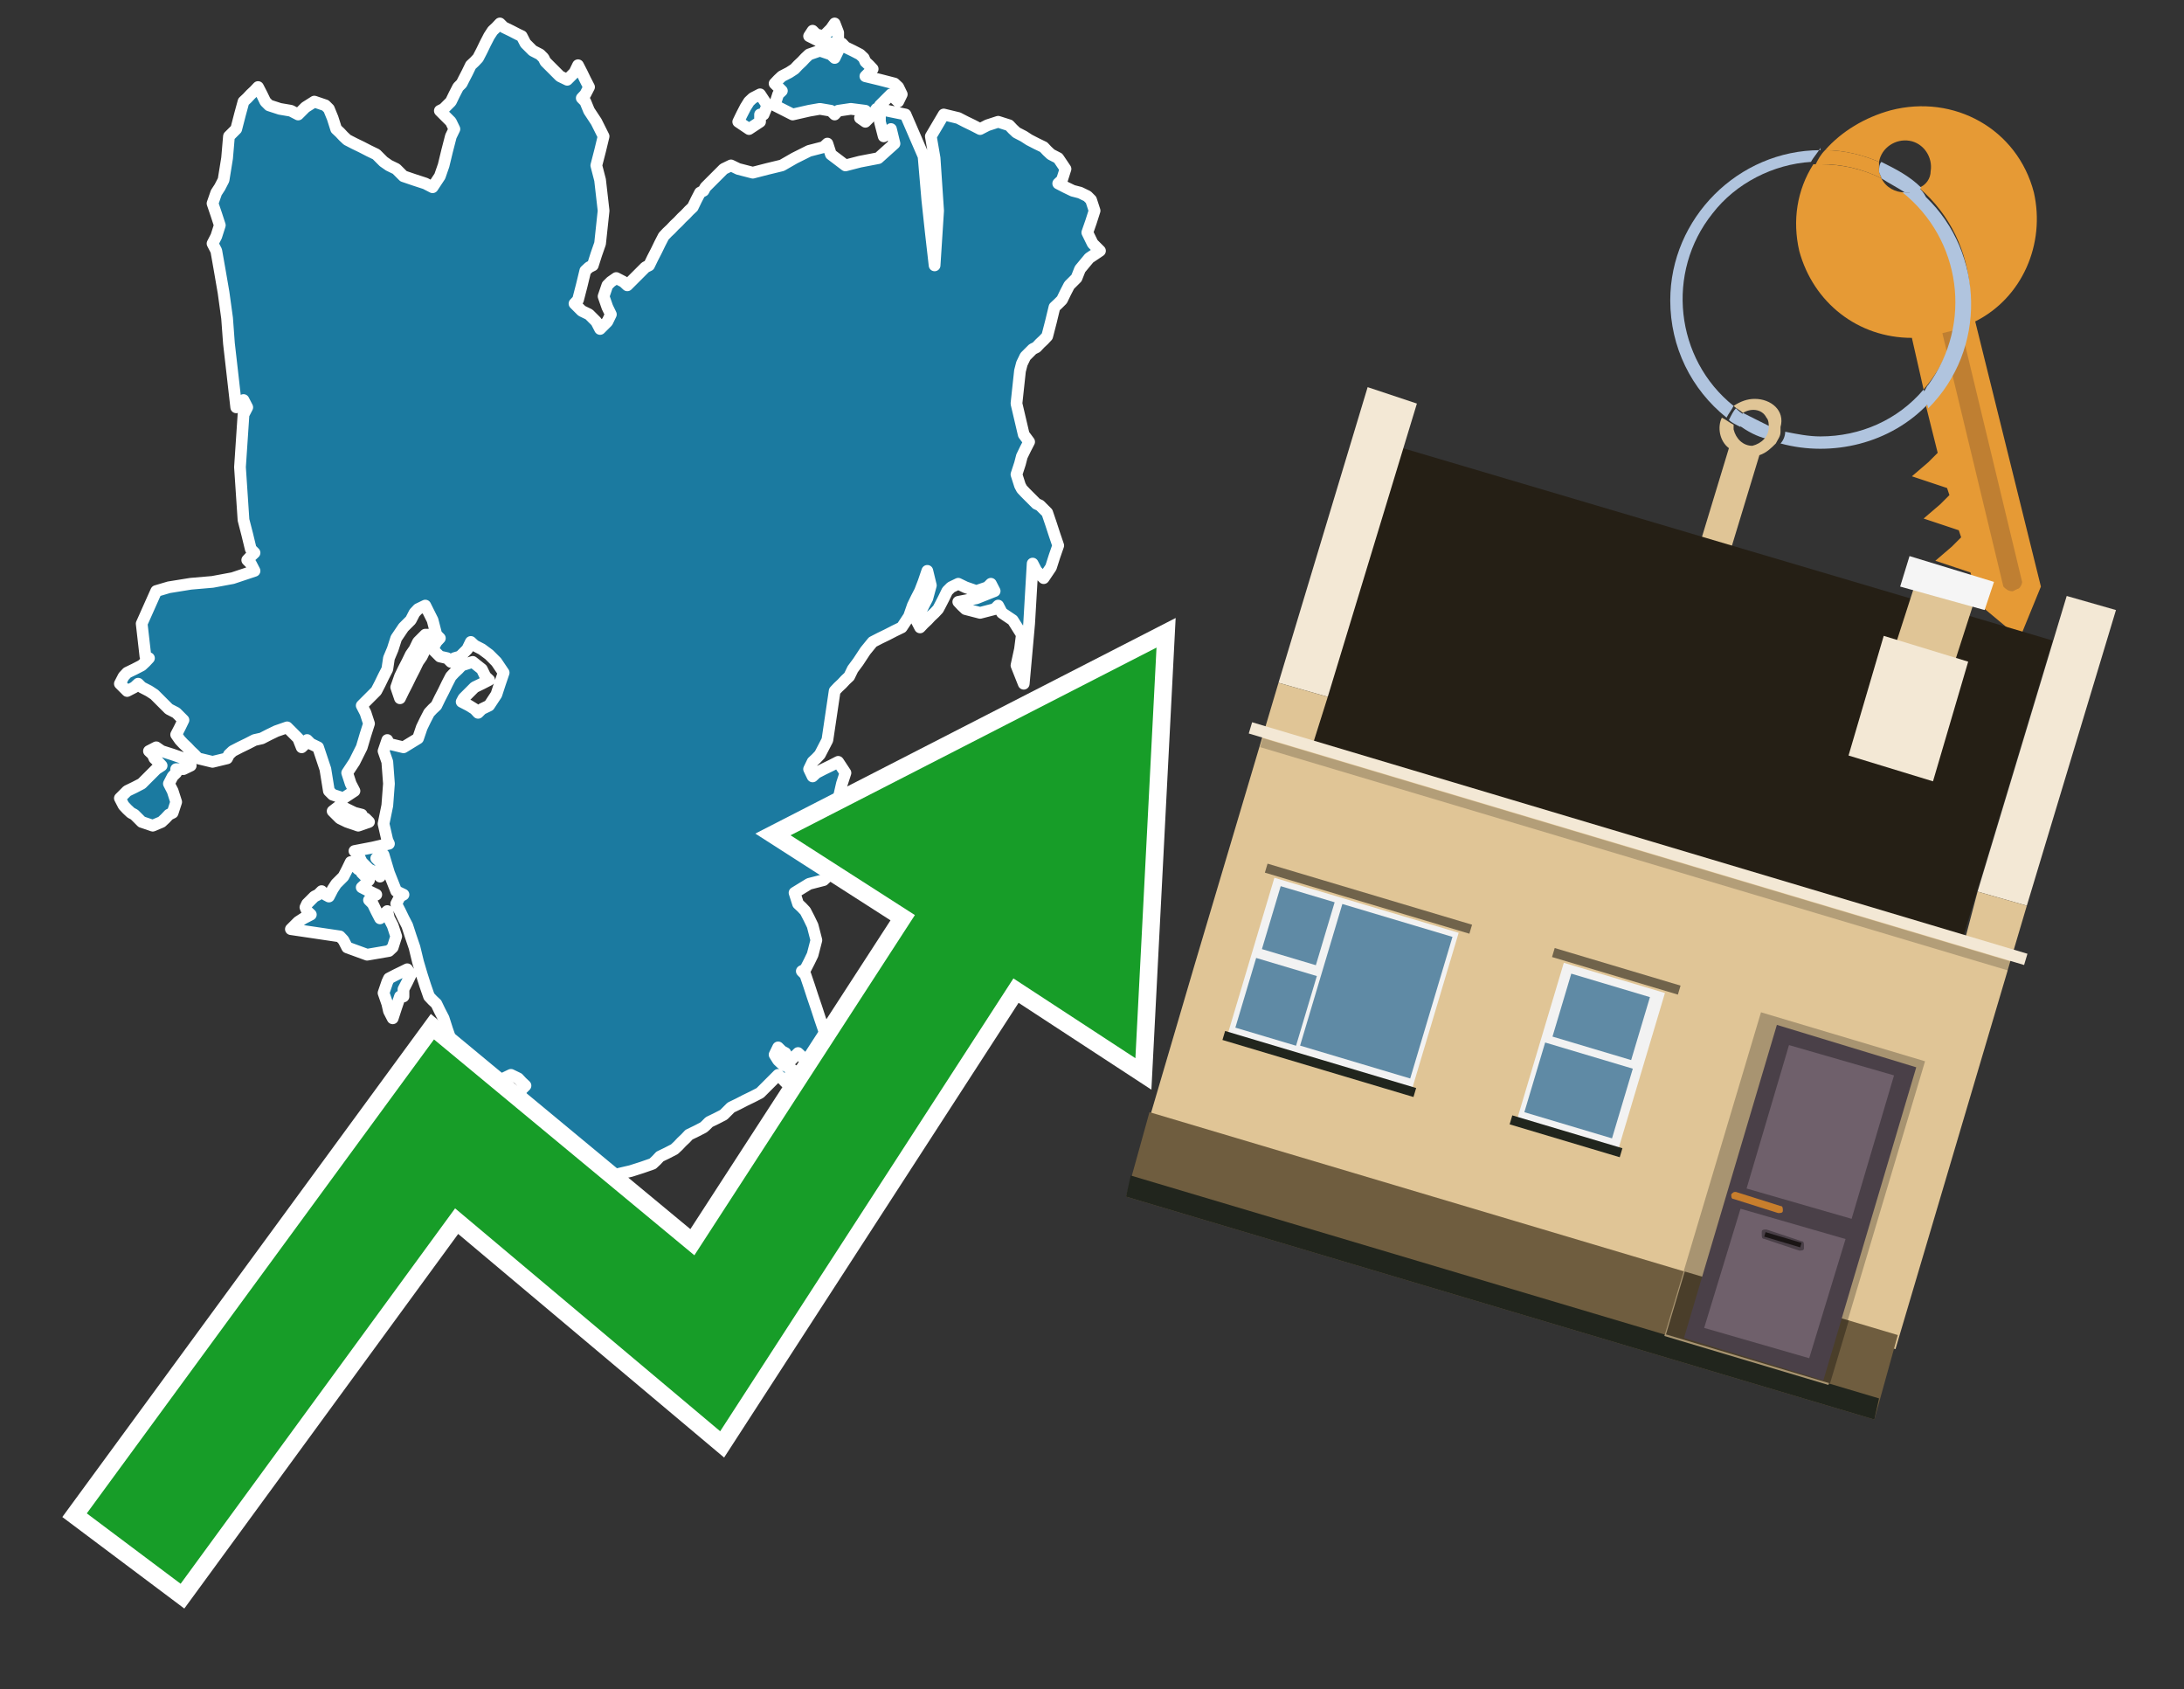 <?xml version="1.0" encoding="utf-8"?>
<!-- Generator: Adobe Illustrator 26.0.3, SVG Export Plug-In . SVG Version: 6.00 Build 0)  -->
<svg version="1.1" id="Text" xmlns="http://www.w3.org/2000/svg" xmlns:xlink="http://www.w3.org/1999/xlink" x="0px" y="0px"
	 width="93.1px" height="72px" viewBox="0 0 93.1 72" style="enable-background:new 0 0 93.1 72;" xml:space="preserve">
<rect x="0" y="0" width="93.1" height="72" fill="#333333" stroke="none"/>
<style type="text/css">
	.st0{fill:#1B7AA0;stroke:#FFFFFF;stroke-width:0.5;stroke-linejoin:round;}
	.st1{fill:none;stroke:#FFFFFF;stroke-width:1.5;stroke-miterlimit:10;}
	.st2{fill:#179D28;}
	.st3{fill:#E69A35;}
	.st4{fill:#B0C4DE;}
	.st5{fill:#E0C596;}
	.st6{fill:#BF7F32;}
	.st7{fill-rule:evenodd;clip-rule:evenodd;fill:#251F15;}
	.st8{fill-rule:evenodd;clip-rule:evenodd;fill:#F3E8D5;}
	.st9{fill-rule:evenodd;clip-rule:evenodd;fill:#E0C596;}
	.st10{fill-rule:evenodd;clip-rule:evenodd;fill:#6F5D3F;}
	.st11{fill-rule:evenodd;clip-rule:evenodd;fill:#21251D;}
	.st12{fill-rule:evenodd;clip-rule:evenodd;fill:#F5F5F5;}
	.st13{opacity:0.2;fill-rule:evenodd;clip-rule:evenodd;}
	.st14{fill-rule:evenodd;clip-rule:evenodd;fill:#A89471;}
	.st15{fill-rule:evenodd;clip-rule:evenodd;fill:#4A3E2A;}
	.st16{fill:#4A4048;}
	.st17{fill:#6F606B;}
	.st18{fill:#C87E2C;}
	.st19{fill:#1A1515;}
	.st20{fill-rule:evenodd;clip-rule:evenodd;fill:#F2F2F2;}
	.st21{fill-rule:evenodd;clip-rule:evenodd;fill:#5F8AA5;}
	.st22{fill-rule:evenodd;clip-rule:evenodd;fill:#70634B;}
</style>
<path class="st0" d="M17.05,42.47L16.89,42.94L16.74,43.4L16.58,43.09L16.51,42.78L16.35,42.32L16.51,41.85L16.58,41.7L16.89,41.54L17.2,41.39L17.36,41.31L17.51,41.54L17.36,41.85L17.2,42.16L17.2,42.47ZM15.58,34.88L15.73,35.03L15.27,35.19L14.8,35.03L14.49,34.88L14.18,34.57L14.49,34.33L14.8,34.49L15.11,34.64L15.42,34.72L15.42,34.88ZM15.42,37.2L15.58,37.36L15.73,37.51L15.58,37.67L15.42,37.82L15.73,37.98L16.04,38.13L15.89,38.21L15.73,38.36L15.89,38.52L16.04,38.83L16.2,39.14L16.35,38.98L16.51,38.83L16.58,39.14L16.74,39.45L16.89,39.91L16.74,40.38L16.58,40.53L15.65,40.69L14.8,40.38L14.64,40.07L14.49,39.91L13.48,39.76L12.4,39.6L12.55,39.45L12.71,39.29L12.94,39.14L13.25,38.98L13.09,38.83L13.02,38.67L13.09,38.52L13.25,38.36L13.4,38.21L13.56,38.13L13.71,37.98L13.87,38.13L14.02,38.21L14.18,37.9L14.33,37.67L14.49,37.51L14.64,37.36L14.8,37.05L14.95,36.74L15.11,36.89L15.27,37.05L15.42,37.05ZM7.51,32.94L7.36,33.09L7.2,33.4L7.36,33.71L7.51,34.18L7.36,34.64L7.2,34.72L7.05,34.88L6.89,35.03L6.51,35.19L6.04,35.03L5.89,34.88L5.73,34.72L5.58,34.64L5.42,34.49L5.27,34.33L5.11,34.02L5.42,33.71L5.73,33.56L6.04,33.4L6.35,33.09L6.66,32.78L6.89,32.63L6.74,32.47L6.58,32.32L6.51,32.16L6.35,32.01L6.66,31.85L6.89,32.01L7.36,32.16L7.82,32.32L7.98,32.47L8.13,32.63L7.82,32.78L7.51,32.78ZM18.44,27.2L18.29,27.36L18.13,27.67L17.98,27.98L17.82,28.21L17.67,28.52L17.51,28.83L17.36,29.14L17.2,29.45L17.05,29.76L16.89,29.29L17.05,28.83L17.2,28.52L17.36,28.21L17.51,27.9L17.67,27.67L17.82,27.36L18.13,27.05L18.44,27.05ZM37.67,4.64L37.82,4.72L38.6,4.88L39.37,6.66L39.53,8.52L39.68,9.91L39.84,11.31L39.99,8.98L39.84,6.74L39.68,5.81L40.23,4.88L40.85,5.03L41.16,5.19L41.47,5.34L41.78,5.5L42.09,5.34L42.55,5.19L43.02,5.34L43.17,5.5L43.33,5.65L43.64,5.81L43.87,5.96L44.18,6.12L44.49,6.27L44.64,6.43L44.8,6.58L45.11,6.74L45.42,7.2L45.27,7.67L45.11,7.82L45.42,7.98L45.73,8.13L46.04,8.21L46.35,8.36L46.51,8.52L46.66,8.98L46.51,9.45L46.35,9.91L46.58,10.38L46.89,10.69L46.43,11.0L46.04,11.47L45.89,11.85L45.73,12.01L45.58,12.16L45.42,12.47L45.27,12.78L45.11,12.94L44.95,13.09L44.8,13.71L44.64,14.33L44.49,14.49L44.33,14.64L44.18,14.8L44.02,14.88L43.87,15.03L43.71,15.19L43.56,15.5L43.48,15.81L43.33,17.2L43.64,18.52L43.87,18.83L43.71,19.14L43.56,19.45L43.48,19.76L43.33,20.22L43.48,20.69L43.56,20.84L43.71,21.0L43.87,21.16L44.02,21.31L44.18,21.47L44.33,21.54L44.49,21.7L44.64,21.85L44.8,22.32L44.95,22.78L45.11,23.25L44.95,23.71L44.8,24.18L44.49,24.64L44.18,24.33L44.02,24.02L43.87,26.58L43.64,29.14L43.33,28.36L43.48,27.67L43.56,27.05L43.17,26.43L42.71,26.12L42.55,25.81L42.4,25.96L41.78,26.12L41.16,25.96L41.0,25.81L40.85,25.65L41.62,25.5L42.4,25.19L42.24,24.88L42.09,25.03L41.62,25.19L41.16,25.03L40.85,24.88L40.54,25.03L40.38,25.19L40.23,25.5L40.07,25.81L39.99,25.96L39.84,26.12L39.68,26.27L39.53,26.43L39.37,26.58L39.22,26.74L39.06,26.43L39.22,26.12L39.37,25.81L39.53,25.5L39.68,24.95L39.53,24.33L39.37,24.8L39.22,25.19L39.06,25.5L38.91,25.81L38.75,26.27L38.44,26.74L38.13,26.89L37.82,27.05L37.51,27.2L37.2,27.36L36.89,27.74L36.58,28.21L36.35,28.52L36.2,28.83L36.04,28.98L35.89,29.14L35.73,29.29L35.58,29.45L35.42,30.53L35.27,31.54L35.11,31.85L34.95,32.16L34.8,32.32L34.64,32.47L34.49,32.78L34.64,33.09L34.8,32.94L35.11,32.78L35.42,32.63L35.73,32.47L36.04,32.94L35.89,33.4L35.73,34.1L35.58,34.88L35.42,36.12L35.27,37.36L35.11,37.51L34.49,37.67L33.87,38.05L34.02,38.52L34.18,38.67L34.33,38.83L34.49,39.14L34.64,39.45L34.8,40.07L34.64,40.69L34.49,41.0L34.33,41.31L34.18,41.39L34.33,41.54L34.49,42.01L34.64,42.47L34.8,42.94L34.95,43.4L35.11,43.87L35.42,44.33L35.73,44.64L35.58,44.88L35.42,45.03L35.27,45.19L35.11,45.34L35.73,45.5L36.35,45.34L36.58,45.19L36.89,45.34L37.05,45.5L37.2,45.65L36.89,45.81L36.66,45.96L36.2,46.12L35.73,46.27L35.42,46.43L35.11,46.58L34.95,46.74L34.8,46.58L34.64,46.43L34.49,46.27L34.33,46.12L34.18,45.96L34.49,45.81L34.8,45.65L34.64,45.5L34.49,45.34L34.33,45.19L34.18,45.03L34.02,44.88L33.87,45.03L33.71,45.19L33.56,45.03L33.48,44.88L33.33,44.8L33.17,44.64L33.02,44.95L33.17,45.19L33.33,45.34L33.64,45.5L33.87,45.65L33.71,45.81L33.56,45.96L33.48,46.12L33.33,45.96L33.17,45.81L33.02,45.96L32.86,46.12L32.71,46.27L32.55,46.43L32.4,46.58L32.09,46.74L31.78,46.89L31.47,47.05L31.16,47.2L31.0,47.36L30.85,47.51L30.54,47.67L30.23,47.82L30.07,47.98L29.99,48.05L29.68,48.21L29.37,48.36L29.22,48.52L29.06,48.67L28.91,48.83L28.75,48.98L28.44,49.14L28.13,49.29L27.98,49.45L27.82,49.6L27.36,49.76L26.89,49.91L26.2,50.07L25.42,49.91L25.27,49.76L25.11,49.91L24.8,50.07L24.49,50.22L23.79,50.38L23.02,50.53L22.86,50.69L22.71,50.84L22.24,51.0L21.78,50.84L22.09,50.69L22.4,50.07L22.24,49.45L22.09,48.83L21.78,48.21L21.47,47.59L21.78,47.05L22.09,46.74L22.24,46.43L22.4,46.27L22.24,46.12L22.09,45.96L21.78,45.81L21.47,45.96L21.16,46.12L20.85,45.96L20.54,45.81L20.23,45.96L19.84,46.12L19.37,45.96L19.53,45.81L19.68,45.65L19.53,45.5L19.37,45.34L19.22,45.19L19.06,45.03L19.22,44.88L19.37,44.64L19.22,44.33L19.06,43.87L18.91,43.4L18.75,43.09L18.6,42.78L18.44,42.63L18.29,42.47L18.13,42.01L17.98,41.54L17.82,41.0L17.67,40.38L17.51,39.91L17.36,39.45L17.2,39.14L17.05,38.83L16.89,38.52L17.05,38.21L17.2,38.13L16.89,37.98L16.58,37.2L16.35,36.43L16.04,36.58L16.2,36.74L16.35,37.05L16.2,37.36L16.04,37.2L15.73,37.05L15.42,36.74L15.27,36.43L15.11,36.27L15.89,36.12L16.58,35.96L16.51,35.81L16.35,35.11L16.51,34.33L16.58,33.4L16.51,32.47L16.35,32.01L16.51,31.54L16.58,31.7L17.2,31.85L17.82,31.47L17.98,31.0L18.13,30.69L18.29,30.38L18.44,30.22L18.6,30.07L18.75,29.76L18.91,29.45L19.06,29.14L19.22,28.83L19.37,28.67L19.53,28.52L19.68,28.36L20.15,28.21L20.54,28.52L20.69,28.83L20.85,28.98L20.54,29.14L20.23,29.29L20.07,29.45L19.92,29.6L19.76,29.76L19.68,29.91L19.99,30.07L20.23,30.22L20.38,30.38L20.54,30.22L20.85,30.07L21.16,29.6L21.31,29.14L21.47,28.67L21.16,28.21L20.85,27.9L20.54,27.67L20.23,27.51L20.07,27.36L19.92,27.67L19.61,27.98L19.37,28.05L19.22,28.21L19.06,28.05L18.75,27.98L18.44,27.67L18.6,27.36L18.75,27.2L18.6,27.05L18.44,26.43L18.13,25.81L17.82,25.96L17.67,26.12L17.51,26.43L17.2,26.74L16.89,27.2L16.74,27.67L16.58,28.05L16.51,28.52L16.35,28.83L16.2,29.14L16.04,29.45L15.73,29.76L15.42,30.07L15.58,30.38L15.73,30.84L15.58,31.31L15.42,31.85L15.11,32.47L14.8,32.94L14.95,33.4L15.11,33.71L14.64,34.02L14.18,33.87L14.02,33.71L13.87,32.78L13.56,31.85L13.25,31.7L13.09,31.54L13.02,31.7L12.86,31.85L12.71,31.47L12.24,31.0L11.78,31.16L11.47,31.31L11.16,31.47L10.85,31.54L10.54,31.7L10.23,31.85L9.92,32.01L9.76,32.16L9.68,32.32L9.06,32.47L8.44,32.32L8.29,32.16L8.13,32.01L7.98,31.85L7.82,31.7L7.67,31.54L7.51,31.31L7.67,31.0L7.82,30.69L7.51,30.38L7.2,30.22L7.05,30.07L6.89,29.91L6.74,29.76L6.58,29.6L6.35,29.45L6.04,29.29L5.89,29.14L5.73,29.29L5.42,29.45L5.11,29.14L5.27,28.83L5.42,28.67L5.73,28.52L6.04,28.36L6.2,28.21L6.35,28.05L6.2,27.98L6.04,26.58L6.66,25.19L7.2,25.03L8.13,24.88L9.06,24.8L9.92,24.64L10.85,24.33L10.69,24.02L10.54,23.87L10.69,23.71L10.85,23.56L10.69,23.4L10.54,22.78L10.38,22.16L10.23,19.91L10.38,17.67L10.54,17.36L10.38,17.05L10.23,17.2L10.07,17.36L9.92,16.04L9.76,14.64L9.68,13.56L9.53,12.47L9.37,11.54L9.22,10.69L9.06,10.38L9.22,10.07L9.37,9.6L9.22,9.14L9.06,8.67L9.22,8.21L9.37,7.98L9.53,7.67L9.68,6.74L9.76,5.81L9.92,5.65L10.07,5.5L10.23,4.88L10.38,4.33L10.54,4.18L10.69,4.02L10.85,3.87L11.0,3.71L11.16,4.02L11.31,4.33L11.47,4.49L11.93,4.64L12.4,4.72L12.71,4.88L13.02,4.57L13.4,4.33L13.87,4.49L14.02,4.64L14.18,5.03L14.33,5.5L14.49,5.65L14.64,5.81L14.8,5.96L15.11,6.12L15.42,6.27L15.73,6.43L16.04,6.58L16.2,6.74L16.35,6.89L16.58,7.05L16.89,7.2L17.05,7.36L17.2,7.51L17.67,7.67L18.13,7.82L18.44,7.98L18.75,7.51L18.91,7.05L19.06,6.43L19.22,5.81L19.37,5.5L19.22,5.19L19.06,5.03L18.91,4.88L18.75,4.72L18.91,4.64L19.06,4.49L19.22,4.33L19.37,4.02L19.53,3.71L19.68,3.56L19.76,3.4L19.92,3.09L20.07,2.78L20.23,2.63L20.38,2.47L20.54,2.16L20.69,1.85L20.85,1.54L21.0,1.31L21.16,1.16L21.31,1.0L21.47,1.16L21.78,1.31L22.09,1.47L22.24,1.54L22.4,1.85L22.71,2.16L23.02,2.32L23.17,2.47L23.25,2.63L23.4,2.78L23.56,2.94L23.71,3.09L23.87,3.25L24.18,3.4L24.49,3.09L24.64,2.78L24.8,3.09L24.95,3.4L25.11,3.71L24.95,4.02L24.8,4.18L24.95,4.33L25.11,4.72L25.42,5.19L25.73,5.81L25.58,6.43L25.42,7.05L25.58,7.67L25.73,8.98L25.58,10.38L25.42,10.84L25.27,11.31L25.11,11.39L24.95,11.54L24.8,12.16L24.64,12.78L24.49,12.94L24.64,13.09L24.8,13.25L25.11,13.4L25.42,13.71L25.58,14.02L25.73,13.87L25.89,13.71L26.04,13.4L25.89,13.09L25.73,12.63L25.89,12.16L26.04,12.01L26.27,11.85L26.58,12.01L26.74,12.16L26.89,12.01L27.05,11.85L27.2,11.7L27.36,11.54L27.51,11.39L27.67,11.31L27.82,11.0L27.98,10.69L28.13,10.38L28.29,10.07L28.44,9.91L28.6,9.76L28.75,9.6L28.91,9.45L29.06,9.29L29.22,9.14L29.37,8.98L29.53,8.83L29.68,8.52L29.84,8.21L29.99,8.13L30.07,7.98L30.23,7.82L30.38,7.67L30.54,7.51L30.69,7.36L30.85,7.2L31.16,7.05L31.47,7.2L32.09,7.36L32.71,7.2L33.33,7.05L33.87,6.74L34.49,6.43L35.11,6.27L35.27,6.12L35.42,6.58L36.04,7.05L36.66,6.89L37.44,6.74L38.13,6.12L37.98,5.5L37.82,5.65L37.67,5.81L37.51,5.19L37.51,4.64ZM32.4,5.19L31.93,5.5L31.47,5.19L31.62,4.88L31.78,4.57L31.93,4.33L32.09,4.18L32.4,4.02L32.71,4.49L32.55,4.88L32.4,4.88ZM37.36,4.64L37.2,4.88L36.89,5.19L36.66,5.03L36.82,4.88L36.89,4.72L36.27,4.64L35.73,4.72L35.58,4.88L35.42,4.72L34.95,4.64L34.49,4.72L33.79,4.88L33.02,4.49L33.17,4.02L33.33,3.87L33.17,3.71L33.02,3.56L33.17,3.4L33.33,3.25L33.64,3.09L33.87,2.94L34.02,2.78L34.18,2.63L34.33,2.47L34.49,2.32L34.95,2.16L35.42,2.32L35.58,2.47L35.73,2.16L35.89,1.85L36.04,2.01L36.35,2.16L36.66,2.32L36.82,2.47L36.89,2.63L37.05,2.78L37.2,2.94L37.05,3.09L36.89,3.25L37.51,3.4L38.13,3.56L38.29,3.71L38.44,4.02L38.29,4.33L38.13,4.18L37.98,4.02L37.82,4.18L37.67,4.33L37.51,4.49L37.51,4.64ZM35.11,1.85L34.49,1.54L34.64,1.31L34.8,1.47L35.11,1.54L35.42,1.23L35.58,1.0L35.73,1.39L35.73,1.85Z"/>
<polygon class="st1" points="49.3,27.6 33.7,35.6 39,39 29.6,53.5 18.5,44.3 3.7,64.5 7.7,67.5 19.4,51.5 30.7,61 43.2,41.7 
	48.4,45.1 "/>
<polygon class="st2" points="49.3,27.6 33.7,35.6 39,39 29.6,53.5 18.5,44.3 3.7,64.5 7.7,67.5 19.4,51.5 30.7,61 43.2,41.7 
	48.4,45.1 "/>
<path class="st3" d="M80.2,7.6c0-0.1-0.1-0.2-0.1-0.3c0-0.1,0-0.3,0-0.4c-0.7-0.3-1.5-0.5-2.3-0.5c-0.2,0.2-0.3,0.4-0.4,0.6
	c0.1,0,0.2,0,0.3,0C78.5,7,79.4,7.2,80.2,7.6z"/>
<path class="st4" d="M77.6,6.4c-3.5,0-6.4,2.9-6.4,6.4c0,2,0.9,3.8,2.4,5c0.1-0.2,0.2-0.3,0.3-0.5c-2.5-2-2.9-5.7-0.9-8.2
	c1-1.3,2.6-2.1,4.2-2.2c0.1-0.2,0.3-0.4,0.4-0.6V6.4z"/>
<path class="st3" d="M84.2,13.7c2-1,3-3.3,2.5-5.5C86,5.5,83.3,4,80.6,4.7c-1.1,0.3-2.1,0.9-2.8,1.7c0.8,0,1.6,0.2,2.3,0.5
	c0.1-0.6,0.7-1,1.3-0.9c0.6,0.1,1,0.7,0.9,1.3c0,0.3-0.2,0.6-0.5,0.7c2.7,2.3,2.9,6.4,0.6,9c-0.1,0.1-0.2,0.2-0.3,0.3l0.5,2
	l-0.4,0.4l-0.7,0.6l0.9,0.3l0.6,0.2l0.1,0.3l-0.4,0.4L82,22.1l0.9,0.3l0.6,0.2l0.1,0.3l-0.4,0.4l-0.7,0.6l0.9,0.3l0.6,0.2l0.3,1.3
	l1.8,1.5L87,25L84.2,13.7z"/>
<path class="st3" d="M81.2,8.2c-0.4,0-0.8-0.2-1-0.6C79.4,7.2,78.5,7,77.6,7c-0.1,0-0.2,0-0.3,0c-0.7,1.1-0.9,2.4-0.6,3.7
	c0.6,2.2,2.5,3.7,4.8,3.7l0.5,2.2c2.1-2.4,1.9-6.1-0.6-8.2C81.3,8.3,81.2,8.3,81.2,8.2z"/>
<path class="st4" d="M74.1,18.1c0.4,0.3,0.8,0.5,1.2,0.6c0.1-0.1,0.2-0.3,0.2-0.5l0,0c-0.4-0.2-0.8-0.4-1.2-0.6
	C74.2,17.8,74.1,17.9,74.1,18.1z"/>
<path class="st4" d="M74.4,17.7c-0.2-0.1-0.3-0.2-0.4-0.3c-0.1,0.1-0.2,0.3-0.3,0.5c0.1,0.1,0.3,0.2,0.5,0.3
	C74.1,17.9,74.2,17.8,74.4,17.7z"/>
<path class="st5" d="M74.8,17c-0.3,0-0.6,0.1-0.9,0.3c0.1,0.1,0.3,0.2,0.4,0.3c0.3-0.2,0.8-0.2,1,0.2c0.1,0.1,0.1,0.3,0.1,0.4l0,0
	c0,0.4-0.3,0.7-0.7,0.8c-0.4,0-0.7-0.3-0.8-0.7c0,0,0,0,0-0.1v-0.1c-0.2-0.1-0.3-0.2-0.5-0.3c-0.2,0.4-0.1,1,0.3,1.3l-1.7,5.6
	l1.3,0.3l1.7-5.6c0.3-0.1,0.5-0.3,0.7-0.5c0.1-0.2,0.2-0.3,0.2-0.5c0-0.1,0-0.1,0-0.2C76.1,17.5,75.5,17,74.8,17z"/>
<path class="st6" d="M86,25.1l-0.2,0.1c-0.2,0-0.3-0.1-0.4-0.2l0,0l-2.6-10.8l0.8-0.2l2.6,10.8C86.2,24.9,86.1,25.1,86,25.1L86,25.1
	z"/>
<path class="st4" d="M80.1,7.3c0,0.1,0.1,0.2,0.1,0.3c0.3,0.2,0.7,0.4,1,0.6c0.1,0,0.2,0,0.3,0c0.1,0,0.3-0.1,0.4-0.2
	c-0.5-0.5-1.1-0.8-1.7-1.1C80.1,7,80.1,7.2,80.1,7.3z"/>
<path class="st4" d="M77.6,18.6c-0.5,0-1-0.1-1.5-0.2c0,0.2-0.1,0.4-0.2,0.5c2.2,0.6,4.7,0,6.3-1.7L82,16.6
	C80.9,17.9,79.3,18.6,77.6,18.6z"/>
<path class="st4" d="M81.8,8c-0.1,0.1-0.2,0.1-0.4,0.2c-0.1,0-0.2,0-0.3,0c2.5,2,3,5.6,1.1,8.2c-0.1,0.1-0.1,0.2-0.2,0.3l0.2,0.7
	c2.5-2.5,2.4-6.6-0.1-9C82,8.2,81.9,8.1,81.8,8L81.8,8z"/>
<g>
	<polygon class="st7" points="56,31.6 83.7,39.9 87.5,27.3 59.8,19.1 56,31.6 	"/>
	<polygon class="st8" points="54.5,29.1 56.6,29.7 60.4,17.2 58.3,16.5 54.5,29.1 	"/>
	<polygon class="st8" points="84.3,38 86.4,38.6 90.2,26 88.1,25.4 84.3,38 	"/>
	<polygon class="st9" points="50.9,41.2 54.5,29.1 56.6,29.7 56,31.6 83.8,39.9 84.3,38 86.4,38.6 80.8,57.5 48.9,48 	"/>
	<polygon class="st10" points="48,51 49,47.4 80.9,56.9 79.9,60.5 48,51 	"/>
	<polygon class="st11" points="48,51 48.2,50.1 80.1,59.6 79.9,60.5 48,51 	"/>
	<polygon class="st9" points="81.7,24.7 84.2,25.5 83.2,28.6 80.7,27.8 81.7,24.7 	"/>
	<polygon class="st12" points="81.4,23.7 85,24.8 84.6,26 81,25 81.4,23.7 	"/>
	
		<rect x="52.6" y="35.7" transform="matrix(0.958 0.286 -0.286 0.958 13.195 -18.462)" class="st8" width="34.5" height="0.5"/>
	
		<rect x="53.1" y="36.2" transform="matrix(0.958 0.286 -0.286 0.958 13.313 -18.407)" class="st13" width="33.3" height="0.4"/>
	<polygon class="st8" points="80.3,27.1 83.9,28.2 82.4,33.3 78.8,32.2 80.3,27.1 	"/>
	<g>
		
			<rect x="72.9" y="43.9" transform="matrix(0.958 0.286 -0.286 0.958 17.785 -19.762)" class="st14" width="7.3" height="14.4"/>
		
			<rect x="71.3" y="55.2" transform="matrix(-0.958 -0.286 0.286 -0.958 130.529 132.234)" class="st15" width="7.3" height="2.8"/>
		<g transform="matrix( 0.861, 0, 0, 0.861, 2148,666.7) ">
			<g>
				<g>
					<g id="Symbol_9_0_Layer2_0_MEMBER_8_MEMBER_12_MEMBER_0_FILL_00000097491190188040136840000014376040160611889597_">
						<path class="st16" d="M-2406.8-723.6l6.9,2.1l-4.6,15.5l-6.9-2.1L-2406.8-723.6z"/>
					</g>
				</g>
			</g>
		</g>
		<g transform="matrix( 0.861, 0, 0, 0.861, 2148,666.7) ">
			<g>
				<g id="Symbol_9_0_Layer2_0_MEMBER_8_MEMBER_12_MEMBER_1_MEMBER_1_FILL_00000124140045322707001810000012596004915156577935_">
					<path class="st17" d="M-2401-721.1l-2.1,7.1l-5.2-1.5l2.1-7.1L-2401-721.1z"/>
				</g>
			</g>
		</g>
		<g transform="matrix( 0.861, 0, 0, 0.861, 2148,666.7) ">
			<g>
				<g id="Symbol_9_0_Layer2_0_MEMBER_8_MEMBER_12_MEMBER_1_MEMBER_1_FILL_00000077308184254526264570000017427628202036659628_">
					<path class="st17" d="M-2403.4-713l-1.8,5.9l-5.2-1.5l1.8-5.9L-2403.4-713z"/>
				</g>
			</g>
		</g>
		<path class="st18" d="M74,50.8l1.9,0.6c0.1,0,0.1,0.1,0.1,0.2l0,0c0,0.1-0.1,0.1-0.2,0.1l-1.9-0.6c-0.1,0-0.1-0.1-0.1-0.2h0
			C73.9,50.8,73.9,50.8,74,50.8z"/>
		<path class="st16" d="M75.2,52.8l1.5,0.5c0.1,0,0.2,0,0.2-0.1l0-0.1c0-0.1,0-0.2-0.1-0.2l-1.5-0.5c-0.1,0-0.2,0-0.2,0.1l0,0.1
			C75.1,52.7,75.1,52.8,75.2,52.8z"/>
		
			<rect x="75.3" y="52.7" transform="matrix(-0.958 -0.286 0.286 -0.958 133.804 125.185)" class="st19" width="1.6" height="0.2"/>
	</g>
	<g>
		
			<rect x="53.2" y="38.3" transform="matrix(-0.958 -0.286 0.286 -0.958 100.219 98.272)" class="st20" width="8.2" height="6.9"/>
		<g>
			
				<rect x="55.5" y="39.8" transform="matrix(0.286 -0.958 0.958 0.286 1.419 86.35)" class="st21" width="6.3" height="4.9"/>
			<rect x="54" y="38.3" transform="matrix(0.286 -0.958 0.958 0.286 1.658 81.229)" class="st21" width="2.8" height="2.4"/>
			
				<rect x="52.8" y="41.3" transform="matrix(0.286 -0.958 0.958 0.286 -2.005 82.568)" class="st21" width="3.1" height="2.7"/>
		</g>
		
			<rect x="53.8" y="38.1" transform="matrix(-0.958 -0.286 0.286 -0.958 103.281 91.681)" class="st22" width="9.1" height="0.4"/>
		
			<rect x="52" y="45.1" transform="matrix(-0.958 -0.286 0.286 -0.958 97.171 104.832)" class="st11" width="8.5" height="0.4"/>
	</g>
	<g>
		
			<rect x="65.6" y="41.5" transform="matrix(-0.958 -0.286 0.286 -0.958 119.976 107.45)" class="st20" width="4.5" height="6.9"/>
		<g>
			
				<rect x="66.9" y="41.6" transform="matrix(0.286 -0.958 0.958 0.286 7.194 96.372)" class="st21" width="2.8" height="3.5"/>
			
				<rect x="65.8" y="44.5" transform="matrix(0.286 -0.958 0.958 0.286 3.531 97.711)" class="st21" width="3.1" height="3.9"/>
		</g>
		
			<rect x="66.1" y="41.3" transform="matrix(-0.958 -0.286 0.286 -0.958 123.037 100.86)" class="st22" width="5.6" height="0.4"/>
		
			<rect x="64.4" y="48.3" transform="matrix(-0.958 -0.286 0.286 -0.958 116.928 114.011)" class="st11" width="4.9" height="0.4"/>
	</g>
</g>
</svg>
